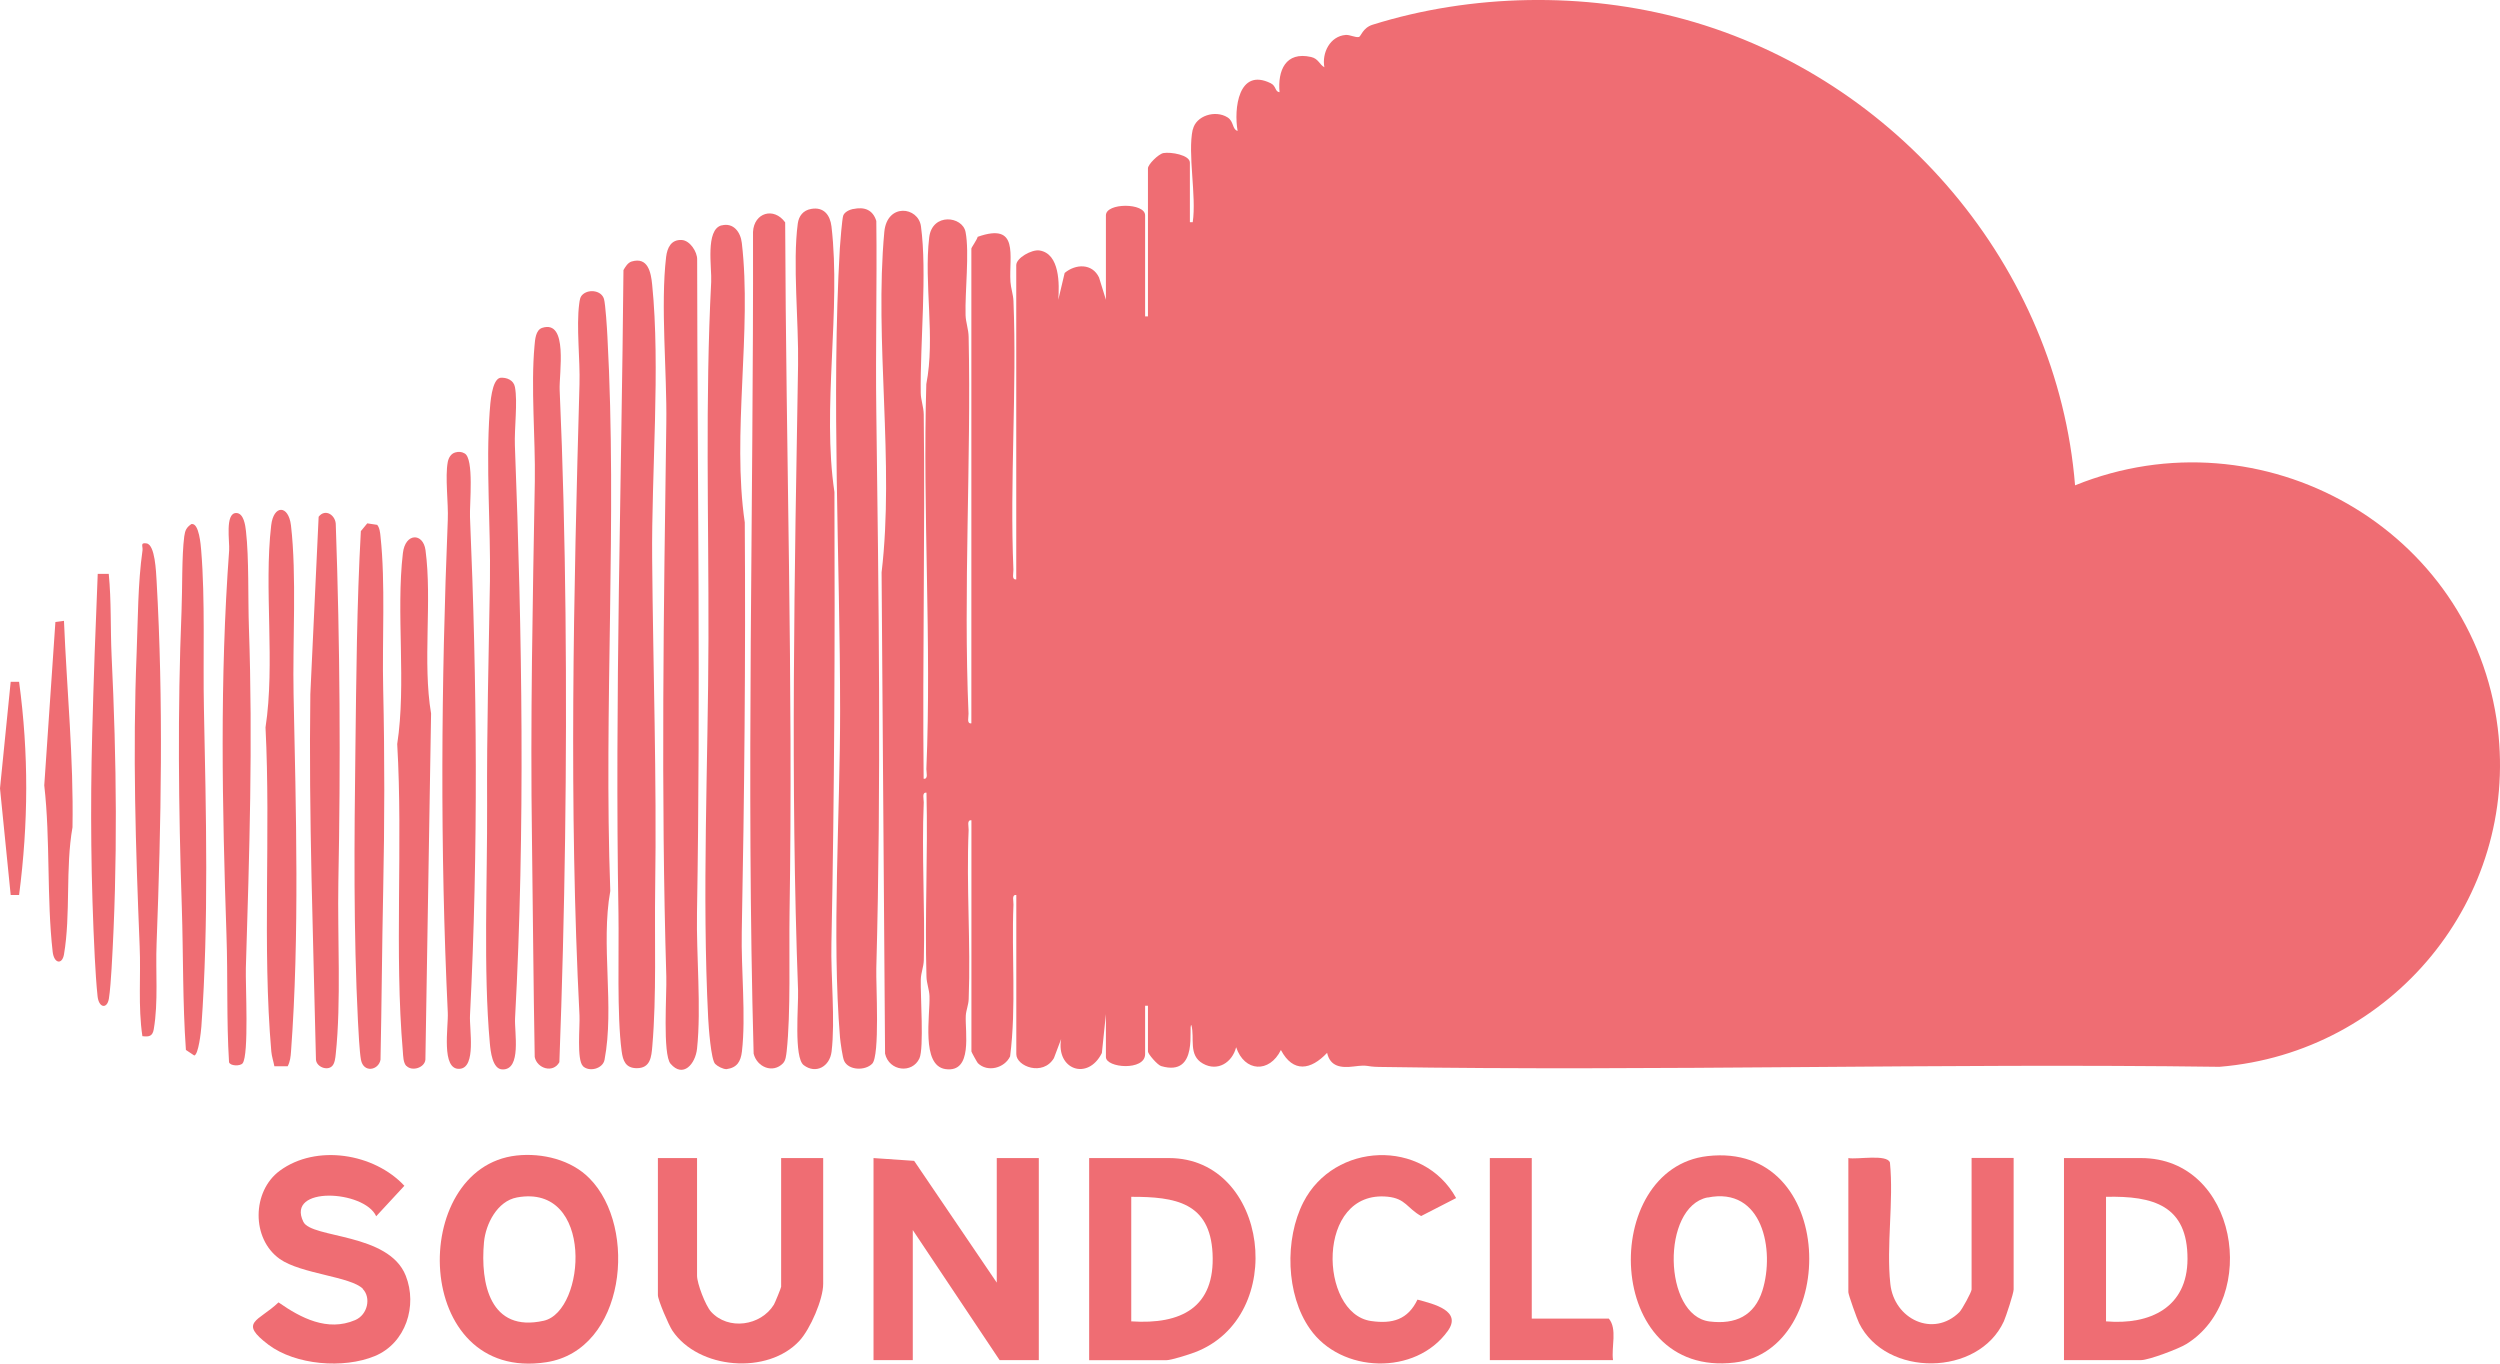<svg width="44" height="24" viewBox="0 0 44 24" fill="none" xmlns="http://www.w3.org/2000/svg">
<path d="M20.994 2.281C21.047 2.036 21.39 1.93 21.605 2.066C21.719 2.138 21.682 2.272 21.782 2.305C21.713 1.917 21.795 1.186 22.363 1.464C22.464 1.513 22.437 1.615 22.52 1.623C22.485 1.243 22.625 0.901 23.075 1.003C23.206 1.033 23.22 1.135 23.309 1.184C23.262 0.933 23.407 0.636 23.685 0.615C23.761 0.61 23.851 0.664 23.917 0.651C23.951 0.645 23.984 0.489 24.158 0.435C25.897 -0.109 27.884 -0.147 29.657 0.343C33.391 1.375 36.212 4.704 36.521 8.542C39.816 7.208 43.529 9.316 43.96 12.811C44.33 15.812 42.105 18.526 39.063 18.776C34.134 18.709 29.195 18.856 24.271 18.778C24.025 18.774 24.1 18.735 23.825 18.77C23.602 18.798 23.412 18.774 23.357 18.53C23.072 18.833 22.759 18.887 22.544 18.48C22.342 18.89 21.903 18.868 21.756 18.431C21.689 18.697 21.433 18.867 21.171 18.719C20.909 18.571 21.031 18.272 20.968 18.041C20.905 18.041 21.116 18.964 20.436 18.763C20.371 18.744 20.204 18.549 20.204 18.506V17.701H20.154V18.553C20.154 18.852 19.464 18.798 19.464 18.603V17.848L19.393 18.533C19.147 19.027 18.582 18.825 18.676 18.286L18.549 18.623C18.355 18.948 17.887 18.768 17.887 18.553V15.752C17.8 15.741 17.841 15.862 17.837 15.922C17.8 16.813 17.89 17.706 17.778 18.592C17.68 18.8 17.379 18.878 17.21 18.711C17.199 18.7 17.097 18.517 17.097 18.506V14.437C17.011 14.426 17.051 14.547 17.048 14.607C17.006 15.596 17.086 16.593 17.049 17.582C17.046 17.685 17.004 17.778 16.998 17.873C16.982 18.161 17.128 18.887 16.639 18.816C16.208 18.752 16.372 17.87 16.359 17.53C16.354 17.413 16.309 17.307 16.306 17.192C16.275 16.115 16.333 15.029 16.306 13.951C16.221 13.94 16.259 14.062 16.258 14.121C16.219 15.045 16.282 15.976 16.259 16.9C16.256 17.015 16.209 17.121 16.206 17.237C16.198 17.518 16.264 18.448 16.182 18.627C16.057 18.9 15.648 18.856 15.577 18.544L15.516 10.075C15.745 8.145 15.387 5.995 15.564 4.081C15.613 3.567 16.163 3.637 16.209 3.984C16.319 4.793 16.193 6.043 16.205 6.912C16.206 7.04 16.256 7.159 16.258 7.297C16.283 9.432 16.234 11.571 16.256 13.706C16.341 13.717 16.303 13.595 16.304 13.536C16.398 11.3 16.237 9.003 16.303 6.76C16.464 5.938 16.258 4.992 16.354 4.179C16.406 3.739 16.941 3.803 16.994 4.084C17.064 4.443 16.982 5.136 16.994 5.547C16.998 5.675 17.046 5.793 17.048 5.931C17.094 8.125 16.953 10.377 17.046 12.561C17.049 12.622 17.009 12.742 17.096 12.731V4.375C17.096 4.357 17.196 4.219 17.207 4.168C17.948 3.907 17.755 4.505 17.784 4.962C17.792 5.076 17.833 5.184 17.837 5.299C17.899 6.86 17.77 8.467 17.836 10.027C17.839 10.087 17.799 10.208 17.886 10.197V4.667C17.886 4.539 18.159 4.388 18.294 4.408C18.656 4.464 18.645 5.008 18.626 5.276L18.738 4.804C18.931 4.642 19.224 4.632 19.343 4.884L19.464 5.276V3.79C19.464 3.566 20.154 3.566 20.154 3.79V5.569H20.204V2.962C20.204 2.895 20.386 2.712 20.476 2.694C20.603 2.671 20.942 2.726 20.942 2.863V3.911H20.992C21.061 3.448 20.899 2.706 20.992 2.278L20.994 2.281Z" fill="#EF6D73"/>
<path d="M15.016 3.679C15.212 3.636 15.362 3.691 15.423 3.889C15.437 5.009 15.408 6.13 15.423 7.251C15.465 10.51 15.511 13.781 15.423 17.04C15.415 17.333 15.489 18.582 15.35 18.722C15.226 18.848 14.938 18.84 14.858 18.674C14.829 18.616 14.792 18.345 14.784 18.259C14.638 16.472 14.787 14.326 14.786 12.514C14.786 9.876 14.63 6.976 14.781 4.372C14.787 4.268 14.821 3.857 14.84 3.796C14.863 3.73 14.951 3.691 15.016 3.677V3.679Z" fill="#EF6D73"/>
<path d="M14.276 3.677C14.499 3.637 14.61 3.785 14.634 3.985C14.805 5.446 14.464 7.179 14.686 8.661C14.696 11.31 14.686 13.962 14.633 16.604C14.62 17.194 14.702 17.946 14.636 18.507C14.604 18.773 14.359 18.908 14.146 18.747C13.969 18.615 14.055 17.7 14.046 17.433C13.911 13.782 13.985 10.076 14.046 6.424C14.059 5.682 13.948 4.626 14.041 3.934C14.059 3.801 14.136 3.701 14.277 3.677H14.276Z" fill="#EF6D73"/>
<path d="M13.783 18.712C13.603 18.9 13.322 18.781 13.264 18.544C13.132 13.728 13.264 8.905 13.253 4.082C13.27 3.742 13.621 3.639 13.819 3.914C13.833 7.959 13.96 12.022 13.896 16.072C13.885 16.792 13.919 17.827 13.845 18.506C13.836 18.573 13.83 18.663 13.782 18.712H13.783Z" fill="#EF6D73"/>
<path d="M12.698 3.968C12.912 3.912 13.035 4.089 13.056 4.276C13.236 5.812 12.879 7.637 13.108 9.195C13.124 11.599 13.101 14.01 13.055 16.407C13.042 17.056 13.13 17.889 13.058 18.506C13.037 18.681 12.974 18.792 12.786 18.817C12.723 18.817 12.63 18.768 12.587 18.725C12.514 18.654 12.472 18.081 12.464 17.921C12.353 15.728 12.464 13.437 12.469 11.246C12.474 9.056 12.41 7.044 12.517 4.96C12.53 4.715 12.411 4.043 12.699 3.966L12.698 3.968Z" fill="#EF6D73"/>
<path d="M11.998 4.224C12.141 4.23 12.274 4.432 12.27 4.569C12.274 8.404 12.332 12.238 12.267 16.067C12.254 16.817 12.344 17.733 12.268 18.456C12.239 18.728 12.022 18.978 11.802 18.722C11.66 18.558 11.737 17.483 11.727 17.188C11.631 13.943 11.682 10.696 11.727 7.447C11.74 6.551 11.623 5.37 11.724 4.52C11.744 4.361 11.811 4.214 11.998 4.224Z" fill="#EF6D73"/>
<path d="M11.119 4.602C11.403 4.518 11.457 4.792 11.478 5.009C11.625 6.458 11.464 8.332 11.478 9.835C11.494 11.76 11.56 13.7 11.531 15.633C11.518 16.528 11.557 17.52 11.481 18.41C11.465 18.601 11.448 18.8 11.208 18.8C11.012 18.8 10.963 18.67 10.941 18.501C10.856 17.863 10.896 16.763 10.885 16.072C10.82 12.302 10.939 8.517 10.973 4.753C11.007 4.695 11.049 4.623 11.118 4.602H11.119Z" fill="#EF6D73"/>
<path d="M10.259 18.762C10.148 18.65 10.209 18.064 10.199 17.87C10.011 14.204 10.096 10.437 10.199 6.764C10.212 6.33 10.141 5.753 10.194 5.348C10.204 5.281 10.206 5.221 10.265 5.175C10.378 5.085 10.587 5.116 10.63 5.262C10.656 5.348 10.685 5.799 10.691 5.933C10.864 9.125 10.624 12.474 10.741 15.682C10.571 16.627 10.817 17.719 10.64 18.652C10.61 18.811 10.368 18.873 10.257 18.762H10.259Z" fill="#EF6D73"/>
<path d="M9.54 5.771C10.008 5.618 9.837 6.58 9.85 6.863C9.908 8.165 9.939 9.502 9.953 10.806C9.98 13.439 9.943 16.067 9.845 18.694C9.733 18.897 9.45 18.803 9.411 18.603C9.388 17.336 9.38 16.069 9.363 14.802C9.332 12.692 9.376 10.584 9.413 8.471C9.425 7.709 9.34 6.817 9.408 6.079C9.417 5.979 9.427 5.809 9.541 5.771H9.54Z" fill="#EF6D73"/>
<path d="M15.374 20.382L16.089 20.431L17.543 22.574V20.382H18.283V23.938H17.593L16.065 21.649V23.938H15.374V20.382Z" fill="#EF6D73"/>
<path d="M19.169 23.938V20.382H20.574C22.329 20.382 22.684 23.175 21.026 23.802C20.92 23.841 20.614 23.94 20.524 23.94H19.168L19.169 23.938ZM19.91 23.256C20.791 23.315 21.388 23.01 21.341 22.061C21.296 21.164 20.688 21.062 19.91 21.064V23.256Z" fill="#EF6D73"/>
<path d="M36.326 23.938V20.382H37.683C39.378 20.382 39.776 22.854 38.48 23.655C38.349 23.738 37.816 23.938 37.683 23.938H36.326ZM37.066 23.256C37.843 23.322 38.498 23.01 38.5 22.159C38.503 21.215 37.898 21.045 37.066 21.064V23.256Z" fill="#EF6D73"/>
<path d="M8.803 6.649C8.919 6.639 9.041 6.691 9.063 6.812C9.113 7.078 9.051 7.539 9.062 7.838C9.189 11.154 9.245 14.607 9.065 17.922C9.052 18.166 9.184 18.833 8.841 18.822C8.665 18.816 8.634 18.5 8.621 18.36C8.505 17.084 8.579 15.476 8.573 14.169C8.566 12.862 8.602 11.534 8.623 10.226C8.637 9.262 8.55 8.196 8.618 7.25C8.629 7.103 8.653 6.685 8.803 6.649Z" fill="#EF6D73"/>
<path d="M10.376 20.74C11.234 21.609 11.007 23.759 9.617 23.975C7.249 24.342 7.176 20.549 9.092 20.337C9.544 20.288 10.055 20.412 10.376 20.74ZM9.099 21.075C8.751 21.139 8.547 21.543 8.518 21.865C8.452 22.59 8.624 23.457 9.57 23.245C10.313 23.078 10.463 20.825 9.099 21.075Z" fill="#EF6D73"/>
<path d="M30.054 20.347C32.335 20.089 32.369 23.762 30.529 23.981C28.218 24.258 28.146 20.562 30.054 20.347ZM30.052 21.075C29.235 21.242 29.271 23.158 30.089 23.258C30.545 23.314 30.879 23.159 31.019 22.713C31.24 22.005 31.024 20.878 30.054 21.077L30.052 21.075Z" fill="#EF6D73"/>
<path d="M6.388 22.684C6.176 22.466 5.299 22.422 4.924 22.158C4.421 21.802 4.434 20.965 4.924 20.605C5.566 20.132 6.586 20.298 7.117 20.87L6.621 21.406C6.414 20.946 5.027 20.867 5.339 21.504C5.482 21.799 6.842 21.695 7.141 22.452C7.35 22.98 7.144 23.64 6.596 23.867C6.047 24.094 5.203 24.026 4.726 23.668C4.191 23.264 4.546 23.261 4.902 22.922C5.294 23.196 5.762 23.442 6.25 23.234C6.473 23.139 6.533 22.838 6.385 22.686L6.388 22.684Z" fill="#EF6D73"/>
<path d="M32.531 20.382C32.681 20.412 33.212 20.307 33.263 20.461C33.331 21.145 33.197 21.927 33.27 22.598C33.337 23.218 34.026 23.549 34.486 23.093C34.533 23.046 34.7 22.739 34.7 22.695V20.38H35.44V22.695C35.44 22.762 35.306 23.169 35.268 23.255C34.821 24.228 33.194 24.245 32.72 23.288C32.686 23.22 32.531 22.786 32.531 22.743V20.38V20.382Z" fill="#EF6D73"/>
<path d="M12.268 20.382V22.452C12.268 22.59 12.415 22.975 12.514 23.086C12.817 23.42 13.391 23.336 13.621 22.961C13.64 22.929 13.748 22.665 13.748 22.647V20.382H14.488V22.598C14.488 22.868 14.26 23.393 14.07 23.598C13.512 24.202 12.292 24.101 11.834 23.419C11.771 23.325 11.579 22.881 11.579 22.794V20.382H12.27H12.268Z" fill="#EF6D73"/>
<path d="M8.013 7.963C8.069 7.947 8.124 7.949 8.175 7.979C8.348 8.065 8.262 8.879 8.272 9.103C8.396 12.014 8.42 14.956 8.272 17.87C8.259 18.113 8.385 18.787 8.093 18.811C7.757 18.84 7.894 18.069 7.881 17.822C7.744 14.94 7.764 12.04 7.881 9.153C7.894 8.854 7.83 8.396 7.881 8.129C7.896 8.056 7.937 7.984 8.013 7.963Z" fill="#EF6D73"/>
<path d="M24.946 22.873C25.241 22.951 25.736 23.072 25.48 23.426C24.913 24.215 23.602 24.172 23.055 23.388C22.631 22.786 22.607 21.808 22.94 21.158C23.482 20.102 25.046 20.032 25.628 21.086L25.012 21.402C24.766 21.267 24.742 21.094 24.422 21.062C23.153 20.937 23.212 23.12 24.131 23.25C24.507 23.304 24.779 23.226 24.948 22.872L24.946 22.873Z" fill="#EF6D73"/>
<path d="M7.152 18.762C7.096 18.704 7.096 18.585 7.09 18.507C6.94 16.768 7.094 14.852 6.991 13.095C7.154 12.035 6.967 10.785 7.091 9.734C7.133 9.375 7.447 9.373 7.489 9.683C7.608 10.577 7.435 11.656 7.587 12.558L7.487 18.65C7.474 18.792 7.252 18.862 7.154 18.76L7.152 18.762Z" fill="#EF6D73"/>
<path d="M6.636 9.235C6.681 9.283 6.691 9.377 6.697 9.442C6.786 10.264 6.724 11.281 6.744 12.124C6.771 13.32 6.769 14.48 6.744 15.678C6.723 16.67 6.718 17.66 6.697 18.652C6.662 18.838 6.398 18.889 6.353 18.652C6.327 18.512 6.309 18.142 6.3 17.973C6.221 16.409 6.235 14.758 6.255 13.199C6.271 11.911 6.28 10.633 6.351 9.348L6.464 9.211L6.636 9.237V9.235Z" fill="#EF6D73"/>
<path d="M5.846 18.762C5.762 18.851 5.571 18.779 5.561 18.651C5.513 16.503 5.433 14.367 5.462 12.216L5.608 9.095C5.727 8.941 5.915 9.07 5.91 9.243C5.984 11.347 5.996 13.431 5.955 15.53C5.938 16.476 6.007 17.633 5.909 18.553C5.902 18.619 5.893 18.712 5.848 18.76L5.846 18.762Z" fill="#EF6D73"/>
<path d="M5.063 18.766H4.829C4.813 18.681 4.783 18.595 4.775 18.506C4.615 16.665 4.767 14.66 4.673 12.803C4.845 11.682 4.643 10.356 4.773 9.246C4.815 8.882 5.077 8.882 5.121 9.246C5.224 10.125 5.148 11.308 5.167 12.221C5.209 14.258 5.273 16.474 5.122 18.506C5.116 18.596 5.106 18.684 5.064 18.765L5.063 18.766Z" fill="#EF6D73"/>
<path d="M4.27 18.714C4.226 18.768 4.049 18.763 4.031 18.694C3.985 17.949 4.012 17.202 3.986 16.458C3.911 14.193 3.866 11.954 4.033 9.687C4.044 9.536 3.957 9.029 4.157 9.029C4.29 9.029 4.318 9.248 4.329 9.347C4.384 9.825 4.363 10.536 4.381 11.049C4.451 13.08 4.389 15.022 4.327 17.043C4.319 17.331 4.384 18.569 4.27 18.714Z" fill="#EF6D73"/>
<path d="M26.959 20.382V23.207H28.315C28.468 23.39 28.357 23.706 28.389 23.938H26.221V20.382H26.96H26.959Z" fill="#EF6D73"/>
<path d="M3.37 9.224C3.504 9.197 3.534 9.598 3.541 9.687C3.613 10.563 3.571 11.575 3.589 12.466C3.626 14.288 3.676 16.247 3.544 18.069C3.538 18.157 3.493 18.563 3.419 18.577L3.272 18.479C3.213 17.649 3.227 16.803 3.2 15.968C3.142 14.208 3.124 12.521 3.195 10.755C3.211 10.373 3.198 9.782 3.243 9.439C3.258 9.334 3.28 9.284 3.37 9.222V9.224Z" fill="#EF6D73"/>
<path d="M2.506 18.237C2.428 17.711 2.481 17.181 2.458 16.652C2.387 14.903 2.334 13.246 2.405 11.486C2.428 10.9 2.426 10.267 2.508 9.687C2.518 9.615 2.461 9.545 2.58 9.564C2.73 9.588 2.746 10.063 2.756 10.221C2.878 12.358 2.836 14.479 2.756 16.606C2.736 17.096 2.789 17.633 2.706 18.116C2.685 18.237 2.625 18.251 2.51 18.237H2.506Z" fill="#EF6D73"/>
<path d="M1.914 10.1C1.961 10.577 1.942 11.059 1.964 11.537C2.053 13.399 2.074 15.172 1.964 17.043C1.956 17.181 1.937 17.456 1.916 17.579C1.884 17.763 1.739 17.741 1.717 17.533C1.696 17.337 1.678 17.053 1.668 16.851C1.601 15.531 1.588 14.22 1.623 12.905C1.647 11.968 1.681 11.035 1.72 10.1H1.916H1.914Z" fill="#EF6D73"/>
<path d="M1.126 10.928C1.176 12.141 1.297 13.347 1.276 14.56C1.149 15.275 1.247 16.091 1.126 16.798C1.094 16.983 0.951 16.96 0.927 16.752C0.82 15.812 0.888 14.774 0.779 13.823L0.975 10.947L1.126 10.927V10.928Z" fill="#EF6D73"/>
<path d="M0.336 12C0.507 13.272 0.5 14.48 0.336 15.752H0.188L0 13.876L0.188 12H0.336Z" fill="#EF6D73"/>
</svg>
